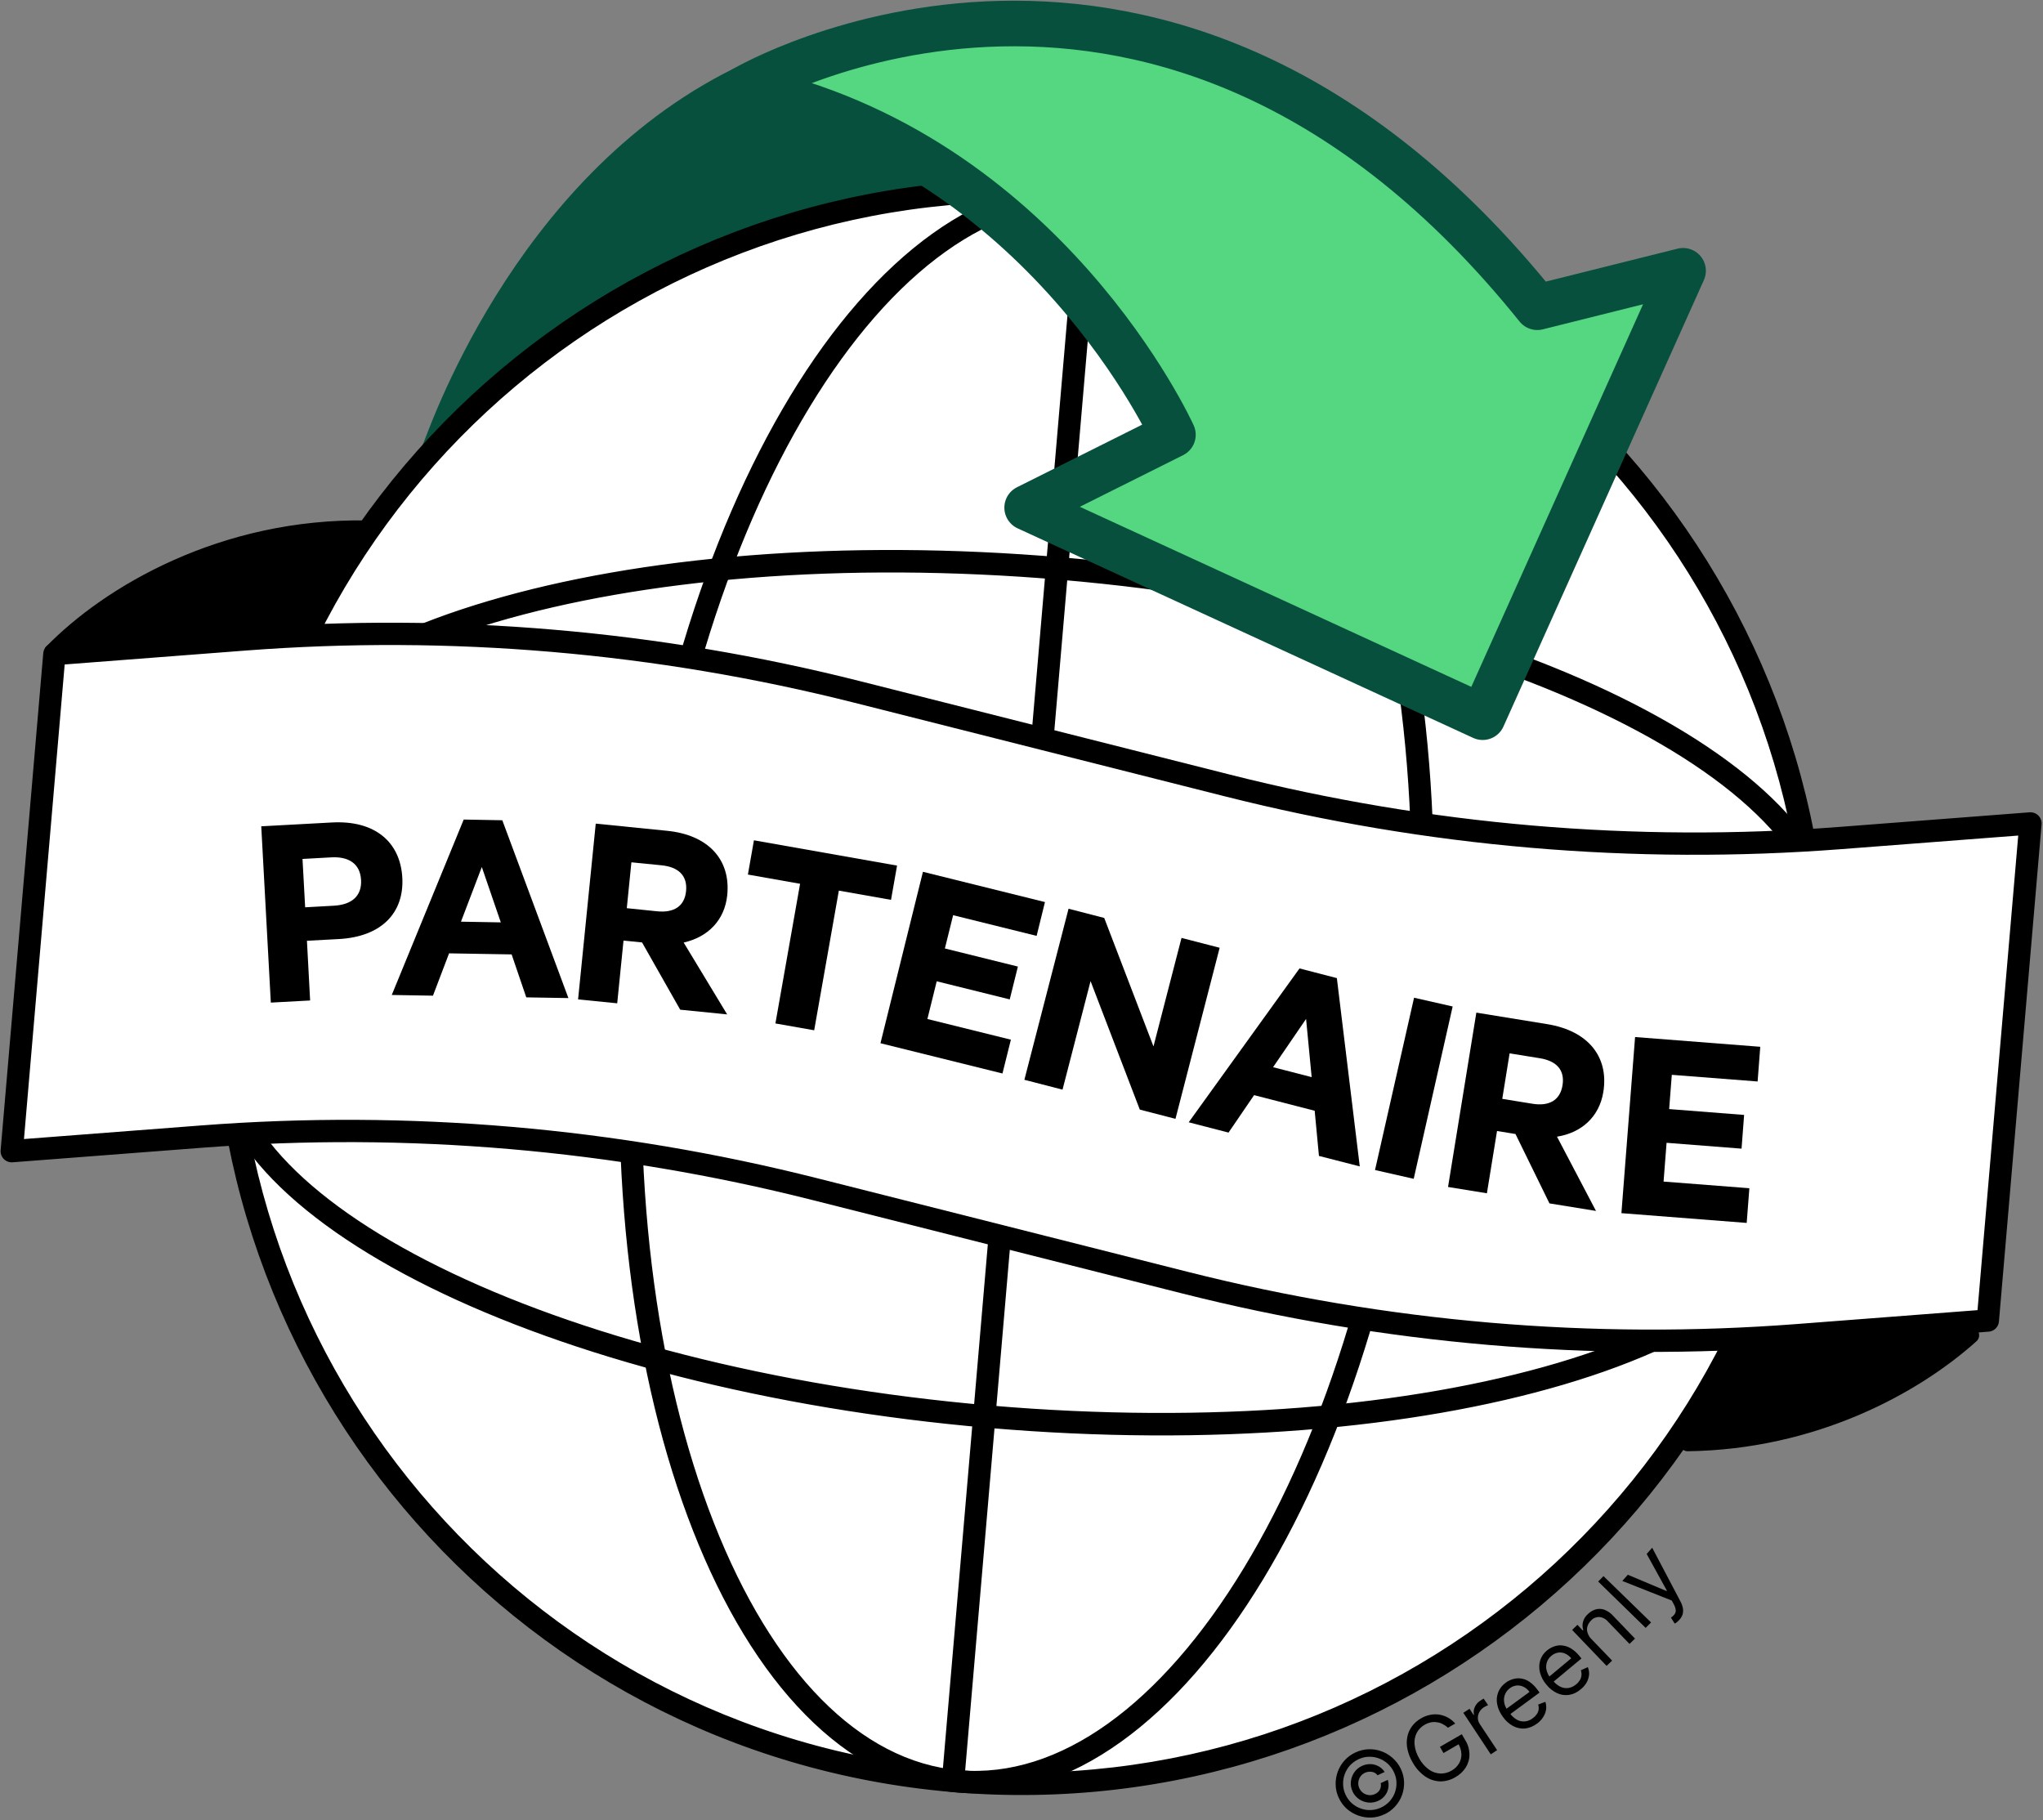 <svg width="174" height="155" viewBox="0 0 174 155" fill="none" xmlns="http://www.w3.org/2000/svg">
<rect x="0" y="0" width="174" height="155" fill="#808080" stroke="none"/>
<path d="M81.267 15.304C81.267 15.304 80.489 16.082 78.163 19.186C78.163 19.186 54.893 20.734 37.825 38.574C38.158 37.907 45.189 16.519 63.421 7.547C63.421 7.547 76.614 10.651 81.267 15.304Z" fill="#07503E"/>
<path d="M37.818 38.574C38.151 37.907 45.183 16.519 63.414 7.547C63.414 7.547 76.608 10.651 81.26 15.304C81.26 15.304 80.483 16.082 78.156 19.186C78.156 19.186 54.887 20.734 37.818 38.574V38.574Z" stroke="#07503E" stroke-width="3.882" stroke-linecap="round" stroke-linejoin="round"/>
<path d="M37.818 38.574V38.587" stroke="#07503E" stroke-width="3.882" stroke-linecap="round" stroke-linejoin="round"/>
<path d="M155.459 89.955C152.236 127.521 119.168 155.356 81.604 152.14C44.039 148.924 16.193 115.855 19.409 78.296C22.632 40.73 55.7 12.895 93.264 16.11C130.829 19.326 158.675 52.396 155.459 89.955Z" fill="white"/>
<path d="M153.868 89.821C150.702 126.768 118.176 154.152 81.224 150.979C44.271 147.813 16.883 115.292 20.056 78.345C23.223 41.398 55.749 14.013 92.701 17.187C129.654 20.353 157.042 52.874 153.868 89.821ZM81.104 152.358C118.816 155.588 152.011 127.647 155.241 89.94C158.471 52.234 130.526 19.044 92.814 15.815C55.102 12.585 21.907 40.526 18.677 78.232C15.447 115.939 43.392 149.128 81.104 152.358Z" fill="black" stroke="black" stroke-width="0.521"/>
<path d="M153.742 99.939L153.482 99.917L153.461 100.178C153.179 103.443 151.223 106.524 147.655 109.297C144.087 112.076 139.006 114.461 132.722 116.326C120.161 120.041 103.046 121.561 84.37 119.963C65.686 118.359 49.078 113.948 37.34 108.15C31.464 105.251 26.862 102.028 23.822 98.686C20.782 95.344 19.374 91.974 19.656 88.709L19.677 88.448L19.416 88.427L18.558 88.357L18.298 88.336L18.276 88.596C17.953 92.368 19.599 96.104 22.801 99.622C25.996 103.133 30.767 106.447 36.728 109.395C48.663 115.291 65.447 119.731 84.25 121.35C103.06 122.961 120.351 121.441 133.116 117.663C139.499 115.777 144.756 113.321 148.507 110.401C152.257 107.481 154.516 104.083 154.84 100.311L154.861 100.051L154.601 100.03L153.742 99.96V99.939Z" fill="black" stroke="black" stroke-width="0.521"/>
<path d="M21.063 69.149L21.323 69.17L21.345 68.909C21.626 65.645 23.582 62.563 27.15 59.791C30.718 57.011 35.799 54.626 42.083 52.761C54.645 49.046 71.759 47.527 90.436 49.124C109.119 50.728 125.727 55.14 137.465 60.938C143.341 63.836 147.943 67.059 150.984 70.401C154.024 73.743 155.431 77.114 155.15 80.378L155.128 80.639L155.389 80.66L156.247 80.73L156.508 80.751L156.529 80.491C156.853 76.72 155.206 72.983 152.004 69.465C148.809 65.954 144.038 62.64 138.077 59.692C126.142 53.796 109.359 49.356 90.555 47.738C71.745 46.126 54.455 47.646 41.689 51.425C35.306 53.31 30.049 55.766 26.299 58.686C22.548 61.606 20.289 65.004 19.965 68.776L19.944 69.036L20.204 69.057L21.063 69.128V69.149Z" fill="black" stroke="black" stroke-width="0.521"/>
<path d="M119.985 86.915C118.387 105.561 113.201 122.068 106.157 133.677C99.077 145.35 90.337 151.76 81.695 151.021C73.054 150.283 65.538 142.479 60.549 129.765C55.588 117.128 53.286 99.981 54.884 81.328C56.481 62.682 61.668 46.176 68.712 34.566C75.791 22.893 84.531 16.483 93.173 17.222C101.815 17.961 109.331 25.764 114.32 38.478C119.281 51.115 121.582 68.262 119.985 86.908V86.915ZM81.583 152.4C91.034 153.21 100.175 146.209 107.339 134.395C114.51 122.567 119.746 105.849 121.357 87.035C122.969 68.22 120.66 50.855 115.601 37.979C110.555 25.124 102.73 16.666 93.286 15.85C83.842 15.034 74.694 22.042 67.53 33.855C60.359 45.683 55.123 62.401 53.512 81.216C51.9 100.03 54.208 117.396 59.268 130.272C64.314 143.127 72.139 151.584 81.583 152.4Z" fill="black" stroke="black" stroke-width="0.521"/>
<path d="M92.371 15.991C92.23 15.976 92.103 16.082 92.089 16.23L80.499 151.394C80.485 151.535 80.591 151.661 80.738 151.676L81.597 151.746C81.738 151.76 81.864 151.654 81.878 151.507L93.469 16.342C93.483 16.202 93.377 16.075 93.229 16.061L92.371 15.991Z" fill="black" stroke="black" stroke-width="0.521" stroke-linejoin="round"/>
<path d="M117.894 154.518C117.542 154.687 117.162 154.779 116.775 154.793C116.015 154.814 115.276 154.546 114.706 154.047C114.418 153.787 114.186 153.47 114.024 153.118C113.855 152.766 113.763 152.386 113.756 151.999C113.742 151.626 113.806 151.246 113.932 150.895C114.059 150.543 114.256 150.212 114.509 149.931C114.77 149.642 115.086 149.41 115.438 149.248C115.79 149.086 116.17 148.988 116.557 148.974C116.93 148.96 117.31 149.016 117.662 149.15C118.014 149.276 118.338 149.473 118.619 149.727C118.908 149.987 119.147 150.297 119.309 150.648C119.478 151 119.569 151.38 119.583 151.767C119.611 152.527 119.344 153.266 118.83 153.836C118.57 154.124 118.253 154.363 117.894 154.525V154.518ZM117.62 153.941C117.894 153.815 118.148 153.632 118.352 153.407C118.753 152.963 118.957 152.386 118.936 151.795C118.929 151.493 118.851 151.197 118.718 150.923C118.591 150.648 118.408 150.402 118.183 150.198C117.739 149.804 117.162 149.593 116.571 149.614C116.269 149.621 115.973 149.699 115.699 149.825C115.424 149.952 115.178 150.135 114.974 150.353C114.58 150.796 114.369 151.373 114.39 151.964C114.397 152.267 114.467 152.569 114.601 152.844C114.727 153.118 114.903 153.364 115.129 153.568C115.572 153.962 116.149 154.174 116.74 154.152C117.043 154.145 117.345 154.068 117.62 153.941ZM115.199 152.569C115.072 152.309 115.023 152.02 115.051 151.732C115.079 151.451 115.178 151.176 115.34 150.944C115.502 150.705 115.727 150.515 115.994 150.395C116.219 150.29 116.473 150.233 116.719 150.24C116.958 150.24 117.197 150.311 117.409 150.423C117.62 150.536 117.803 150.705 117.929 150.909L117.324 151.19C117.212 151.035 117.043 150.93 116.853 150.902C116.663 150.867 116.473 150.888 116.297 150.958C116.121 151.028 115.966 151.148 115.86 151.303C115.762 151.443 115.706 151.612 115.685 151.788C115.67 151.964 115.699 152.14 115.776 152.302C115.853 152.464 115.966 152.597 116.107 152.703C116.247 152.801 116.416 152.858 116.592 152.879C116.768 152.9 116.944 152.865 117.106 152.787C117.289 152.71 117.437 152.576 117.528 152.4C117.613 152.232 117.634 152.042 117.592 151.859L118.197 151.577C118.267 151.802 118.281 152.049 118.239 152.281C118.197 152.513 118.105 152.731 117.958 152.914C117.81 153.111 117.613 153.266 117.388 153.364C117.12 153.491 116.832 153.54 116.536 153.512C116.255 153.484 115.98 153.385 115.748 153.224C115.509 153.062 115.319 152.837 115.199 152.576V152.569Z" fill="black"/>
<path d="M123.313 147.13C123.172 147.004 123.024 146.905 122.856 146.821C122.701 146.743 122.539 146.694 122.37 146.673C122.194 146.645 122.018 146.652 121.849 146.687C121.666 146.729 121.483 146.8 121.322 146.898C121.04 147.06 120.808 147.292 120.66 147.581C120.505 147.883 120.442 148.228 120.477 148.573C120.519 148.995 120.66 149.403 120.878 149.769C121.082 150.142 121.371 150.466 121.723 150.719C122.004 150.916 122.335 151.028 122.68 151.042C123.01 151.049 123.341 150.965 123.623 150.796C123.883 150.655 124.101 150.444 124.263 150.184C124.404 149.945 124.474 149.663 124.467 149.389C124.453 149.079 124.362 148.777 124.207 148.509L124.411 148.446L122.94 149.297L122.637 148.77L124.502 147.693L124.798 148.207C125.023 148.566 125.143 148.981 125.15 149.403C125.157 149.79 125.051 150.177 124.847 150.508C124.629 150.859 124.319 151.148 123.953 151.352C123.559 151.591 123.102 151.718 122.637 151.711C122.18 151.69 121.744 151.542 121.371 151.282C120.934 150.972 120.576 150.571 120.322 150.107C120.111 149.755 119.956 149.375 119.872 148.974C119.794 148.629 119.794 148.27 119.858 147.925C119.921 147.602 120.055 147.299 120.245 147.032C120.449 146.757 120.709 146.525 121.005 146.356C121.251 146.209 121.512 146.103 121.793 146.047C122.053 145.991 122.321 145.983 122.581 146.026C122.842 146.068 123.088 146.152 123.32 146.279C123.552 146.406 123.763 146.582 123.939 146.786L123.327 147.137L123.313 147.13Z" fill="black"/>
<path d="M126.965 149.403L124.629 145.871L125.157 145.526L125.509 146.061L125.537 146.033C125.487 145.815 125.509 145.582 125.607 145.378C125.706 145.153 125.867 144.97 126.072 144.837L126.219 144.745C126.283 144.71 126.325 144.675 126.36 144.661L126.74 145.217C126.74 145.217 126.67 145.245 126.599 145.28C126.522 145.315 126.452 145.357 126.381 145.399C126.219 145.498 126.086 145.639 125.994 145.808C125.91 145.962 125.867 146.131 125.867 146.307C125.867 146.49 125.924 146.659 126.022 146.814L127.507 149.051L126.965 149.41V149.403Z" fill="black"/>
<path d="M130.885 146.8C130.59 147.025 130.245 147.166 129.872 147.208C129.527 147.236 129.175 147.159 128.865 146.997C128.521 146.807 128.225 146.54 128 146.216C127.761 145.899 127.592 145.54 127.514 145.146C127.444 144.809 127.472 144.457 127.599 144.126C127.725 143.795 127.958 143.507 128.246 143.303C128.422 143.169 128.626 143.07 128.837 143.007C129.055 142.937 129.295 142.916 129.52 142.944C129.78 142.979 130.027 143.07 130.245 143.218C130.526 143.408 130.765 143.654 130.962 143.929L131.124 144.147L128.492 146.082L128.162 145.632L130.266 144.091C130.139 143.908 129.97 143.76 129.773 143.662C129.59 143.57 129.393 143.528 129.189 143.542C128.971 143.563 128.767 143.64 128.598 143.774C128.401 143.908 128.253 144.105 128.169 144.33C128.091 144.541 128.07 144.766 128.112 144.992C128.148 145.217 128.239 145.428 128.38 145.611L128.598 145.913C128.76 146.146 128.971 146.336 129.21 146.469C129.414 146.582 129.654 146.624 129.886 146.603C130.125 146.575 130.357 146.483 130.547 146.329C130.674 146.237 130.787 146.125 130.878 145.998C130.962 145.885 131.019 145.752 131.04 145.611C131.061 145.463 131.054 145.315 131.005 145.167L131.617 144.935C131.687 145.146 131.708 145.364 131.68 145.583C131.645 145.815 131.561 146.033 131.434 146.23C131.293 146.455 131.103 146.652 130.885 146.807V146.8Z" fill="black"/>
<path d="M134.608 143.88C134.333 144.127 133.988 144.289 133.63 144.345C133.285 144.394 132.933 144.345 132.616 144.197C132.264 144.028 131.948 143.782 131.708 143.472C131.448 143.177 131.258 142.818 131.16 142.438C131.068 142.1 131.075 141.748 131.174 141.41C131.279 141.073 131.483 140.777 131.758 140.559C131.927 140.418 132.124 140.305 132.335 140.228C132.553 140.144 132.785 140.108 133.01 140.13C133.271 140.151 133.524 140.228 133.756 140.362C134.052 140.538 134.305 140.763 134.516 141.03L134.692 141.241L132.18 143.331L131.821 142.895L133.82 141.227C133.679 141.051 133.503 140.918 133.299 140.826C133.116 140.742 132.912 140.714 132.715 140.742C132.504 140.777 132.3 140.868 132.138 141.009C131.948 141.157 131.807 141.361 131.737 141.593C131.673 141.811 131.666 142.037 131.723 142.255C131.779 142.473 131.877 142.684 132.025 142.853L132.271 143.141C132.447 143.36 132.665 143.543 132.919 143.662C133.13 143.761 133.369 143.789 133.601 143.754C133.841 143.711 134.066 143.599 134.249 143.437C134.376 143.338 134.474 143.219 134.558 143.085C134.629 142.966 134.678 142.825 134.692 142.684C134.706 142.536 134.692 142.388 134.636 142.248L135.234 141.98C135.318 142.184 135.354 142.403 135.34 142.621C135.319 142.853 135.248 143.078 135.136 143.282C135.002 143.514 134.826 143.718 134.615 143.88H134.608Z" fill="black"/>
<path d="M135.537 139.588L137.303 141.424L136.831 141.874L133.897 138.814L134.347 138.377L134.805 138.856L134.847 138.821C134.769 138.603 134.762 138.363 134.819 138.138C134.889 137.871 135.037 137.632 135.248 137.456C135.431 137.273 135.663 137.132 135.909 137.062C136.149 136.998 136.409 137.005 136.641 137.09C136.93 137.202 137.183 137.378 137.387 137.61L139.252 139.552L138.781 140.003L136.937 138.089C136.754 137.871 136.494 137.737 136.212 137.709C136.078 137.709 135.952 137.73 135.832 137.779C135.712 137.829 135.6 137.906 135.515 138.005C135.375 138.138 135.269 138.3 135.206 138.49C135.149 138.666 135.149 138.863 135.206 139.039C135.269 139.25 135.382 139.44 135.537 139.588Z" fill="black"/>
<path d="M136.571 134.233L140.618 138.174L140.16 138.638L136.114 134.691L136.571 134.226V134.233Z" fill="black"/>
<path d="M143.01 137.969C142.947 138.039 142.87 138.11 142.792 138.173C142.743 138.215 142.687 138.244 142.63 138.272L142.314 137.765C142.433 137.688 142.539 137.589 142.623 137.477C142.694 137.378 142.729 137.251 142.722 137.132C142.701 136.956 142.644 136.78 142.553 136.625L142.384 136.309L138.169 134.641L138.64 134.113L141.934 135.499L141.969 135.471L140.245 132.34L140.716 131.812L143.13 136.4C143.228 136.583 143.299 136.78 143.334 136.984C143.362 137.16 143.348 137.343 143.299 137.512C143.235 137.688 143.137 137.842 143.01 137.969Z" fill="black"/>
<path d="M4.631 55.703L20.845 54.457C38.36 53.114 55.981 54.626 73.019 58.932L88.782 62.915L104.545 66.897C121.582 71.203 139.196 72.716 156.719 71.372L172.932 70.127L169.301 112.463L153.088 113.709C135.572 115.053 117.951 113.54 100.914 109.234L85.151 105.251L69.387 101.269C52.35 96.963 34.736 95.45 17.214 96.794L1 98.039L4.631 55.703Z" fill="white" stroke="black" stroke-width="1.9" stroke-linejoin="round"/>
<path d="M22.257 70.371L28.265 70.046C31.953 69.842 34.099 71.731 34.265 74.754C34.424 77.739 32.497 79.779 28.847 79.975L26.142 80.119L26.413 85.205L23.066 85.386L22.25 70.363L22.257 70.371ZM25.764 73.152L25.99 77.27L28.439 77.134C29.942 77.051 30.827 76.318 30.751 74.942C30.675 73.567 29.716 72.933 28.212 73.016L25.764 73.152Z" fill="black"/>
<path d="M36.872 84.796L33.366 84.736L39.494 69.796L42.781 69.856L48.411 85L44.822 84.94L43.575 81.282L38.247 81.191L36.872 84.803V84.796ZM42.653 78.554L41.036 73.839L39.26 78.494L42.653 78.554Z" fill="black"/>
<path d="M61.93 86.391L57.932 85.99L54.683 80.262L53.104 80.103L52.567 85.446L49.235 85.113L50.739 70.144L56.829 70.756C60.29 71.103 62.247 73.181 61.938 76.234C61.726 78.35 60.305 79.809 58.227 80.27L61.93 86.391ZM53.776 73.431L53.383 77.345L55.968 77.61C57.381 77.753 58.303 77.194 58.431 75.894C58.567 74.549 57.751 73.839 56.361 73.695L53.776 73.438V73.431Z" fill="black"/>
<path d="M75.887 76.635L71.444 75.849L69.343 87.743L66.041 87.161L68.142 75.267L63.698 74.481L64.212 71.564L76.401 73.718L75.887 76.635Z" fill="black"/>
<path d="M78.608 74.247L88.998 76.824L88.288 79.703L81.177 77.942L80.474 80.776L86.693 82.317L85.998 85.113L79.779 83.572L78.985 86.783L86.096 88.544L85.378 91.423L74.988 88.846L78.608 74.239V74.247Z" fill="black"/>
<path d="M100.628 79.877L103.877 80.716L100.114 95.285L97.076 94.499L92.882 83.557L90.494 92.799L87.245 91.96L91.008 77.391L94.046 78.177L98.24 89.119L100.628 79.877Z" fill="black"/>
<path d="M104.633 96.456L101.24 95.579L110.678 82.476L113.859 83.3L115.809 99.335L112.333 98.443L111.97 94.597L106.809 93.267L104.633 96.456ZM111.713 91.733L111.237 86.776L108.426 90.887L111.713 91.733Z" fill="black"/>
<path d="M123.721 85.718L120.404 100.393L117.109 99.645L120.434 84.97L123.729 85.718H123.721Z" fill="black"/>
<path d="M135.933 103.129L131.966 102.486L129.072 96.577L127.5 96.32L126.638 101.625L123.328 101.088L125.739 86.239L131.784 87.222C135.223 87.781 137.044 89.972 136.553 93.002C136.213 95.103 134.709 96.471 132.608 96.804L135.933 103.136V103.129ZM128.573 89.7L127.946 93.584L130.515 94C131.913 94.227 132.865 93.728 133.077 92.436C133.296 91.098 132.525 90.343 131.142 90.123L128.573 89.708V89.7Z" fill="black"/>
<path d="M139.25 88.318L149.92 89.149L149.694 92.104L142.386 91.537L142.16 94.454L148.545 94.953L148.326 97.824L141.94 97.326L141.684 100.628L148.991 101.195L148.764 104.149L138.094 103.318L139.258 88.318H139.25Z" fill="black"/>
<path d="M31.288 44.669C18.868 44.451 9.065 50.284 4.167 55.322L25.842 54.274L31.296 44.669H31.288Z" fill="black" stroke="black" stroke-width="0.69" stroke-linejoin="round"/>
<path d="M25.426 53.606L5.975 54.549C10.908 50.123 19.472 45.508 30.106 45.36L25.426 53.606Z" fill="black" stroke="black" stroke-width="1.379" stroke-linejoin="round"/>
<path d="M148.422 114.659L167.873 113.716C162.94 118.142 154.375 122.757 143.742 122.905L148.422 114.659Z" fill="black" stroke="black" stroke-width="1.379" stroke-linejoin="round"/>
<path d="M143.339 23.061L126.271 61.079L87.475 43.233L99.891 37.025C99.891 37.025 89.03 12.971 63.421 7.541C63.421 7.541 99.113 -13.409 130.93 26.165L143.346 23.061H143.339Z" fill="#55D680"/>
<path d="M63.421 7.541C63.421 7.541 99.113 -13.409 130.93 26.165L143.346 23.061L126.277 61.079L87.481 43.233L99.897 37.025C99.897 37.025 89.037 12.971 63.427 7.541H63.421Z" stroke="#07503E" stroke-width="3.882" stroke-linecap="round" stroke-linejoin="round"/>
</svg>
